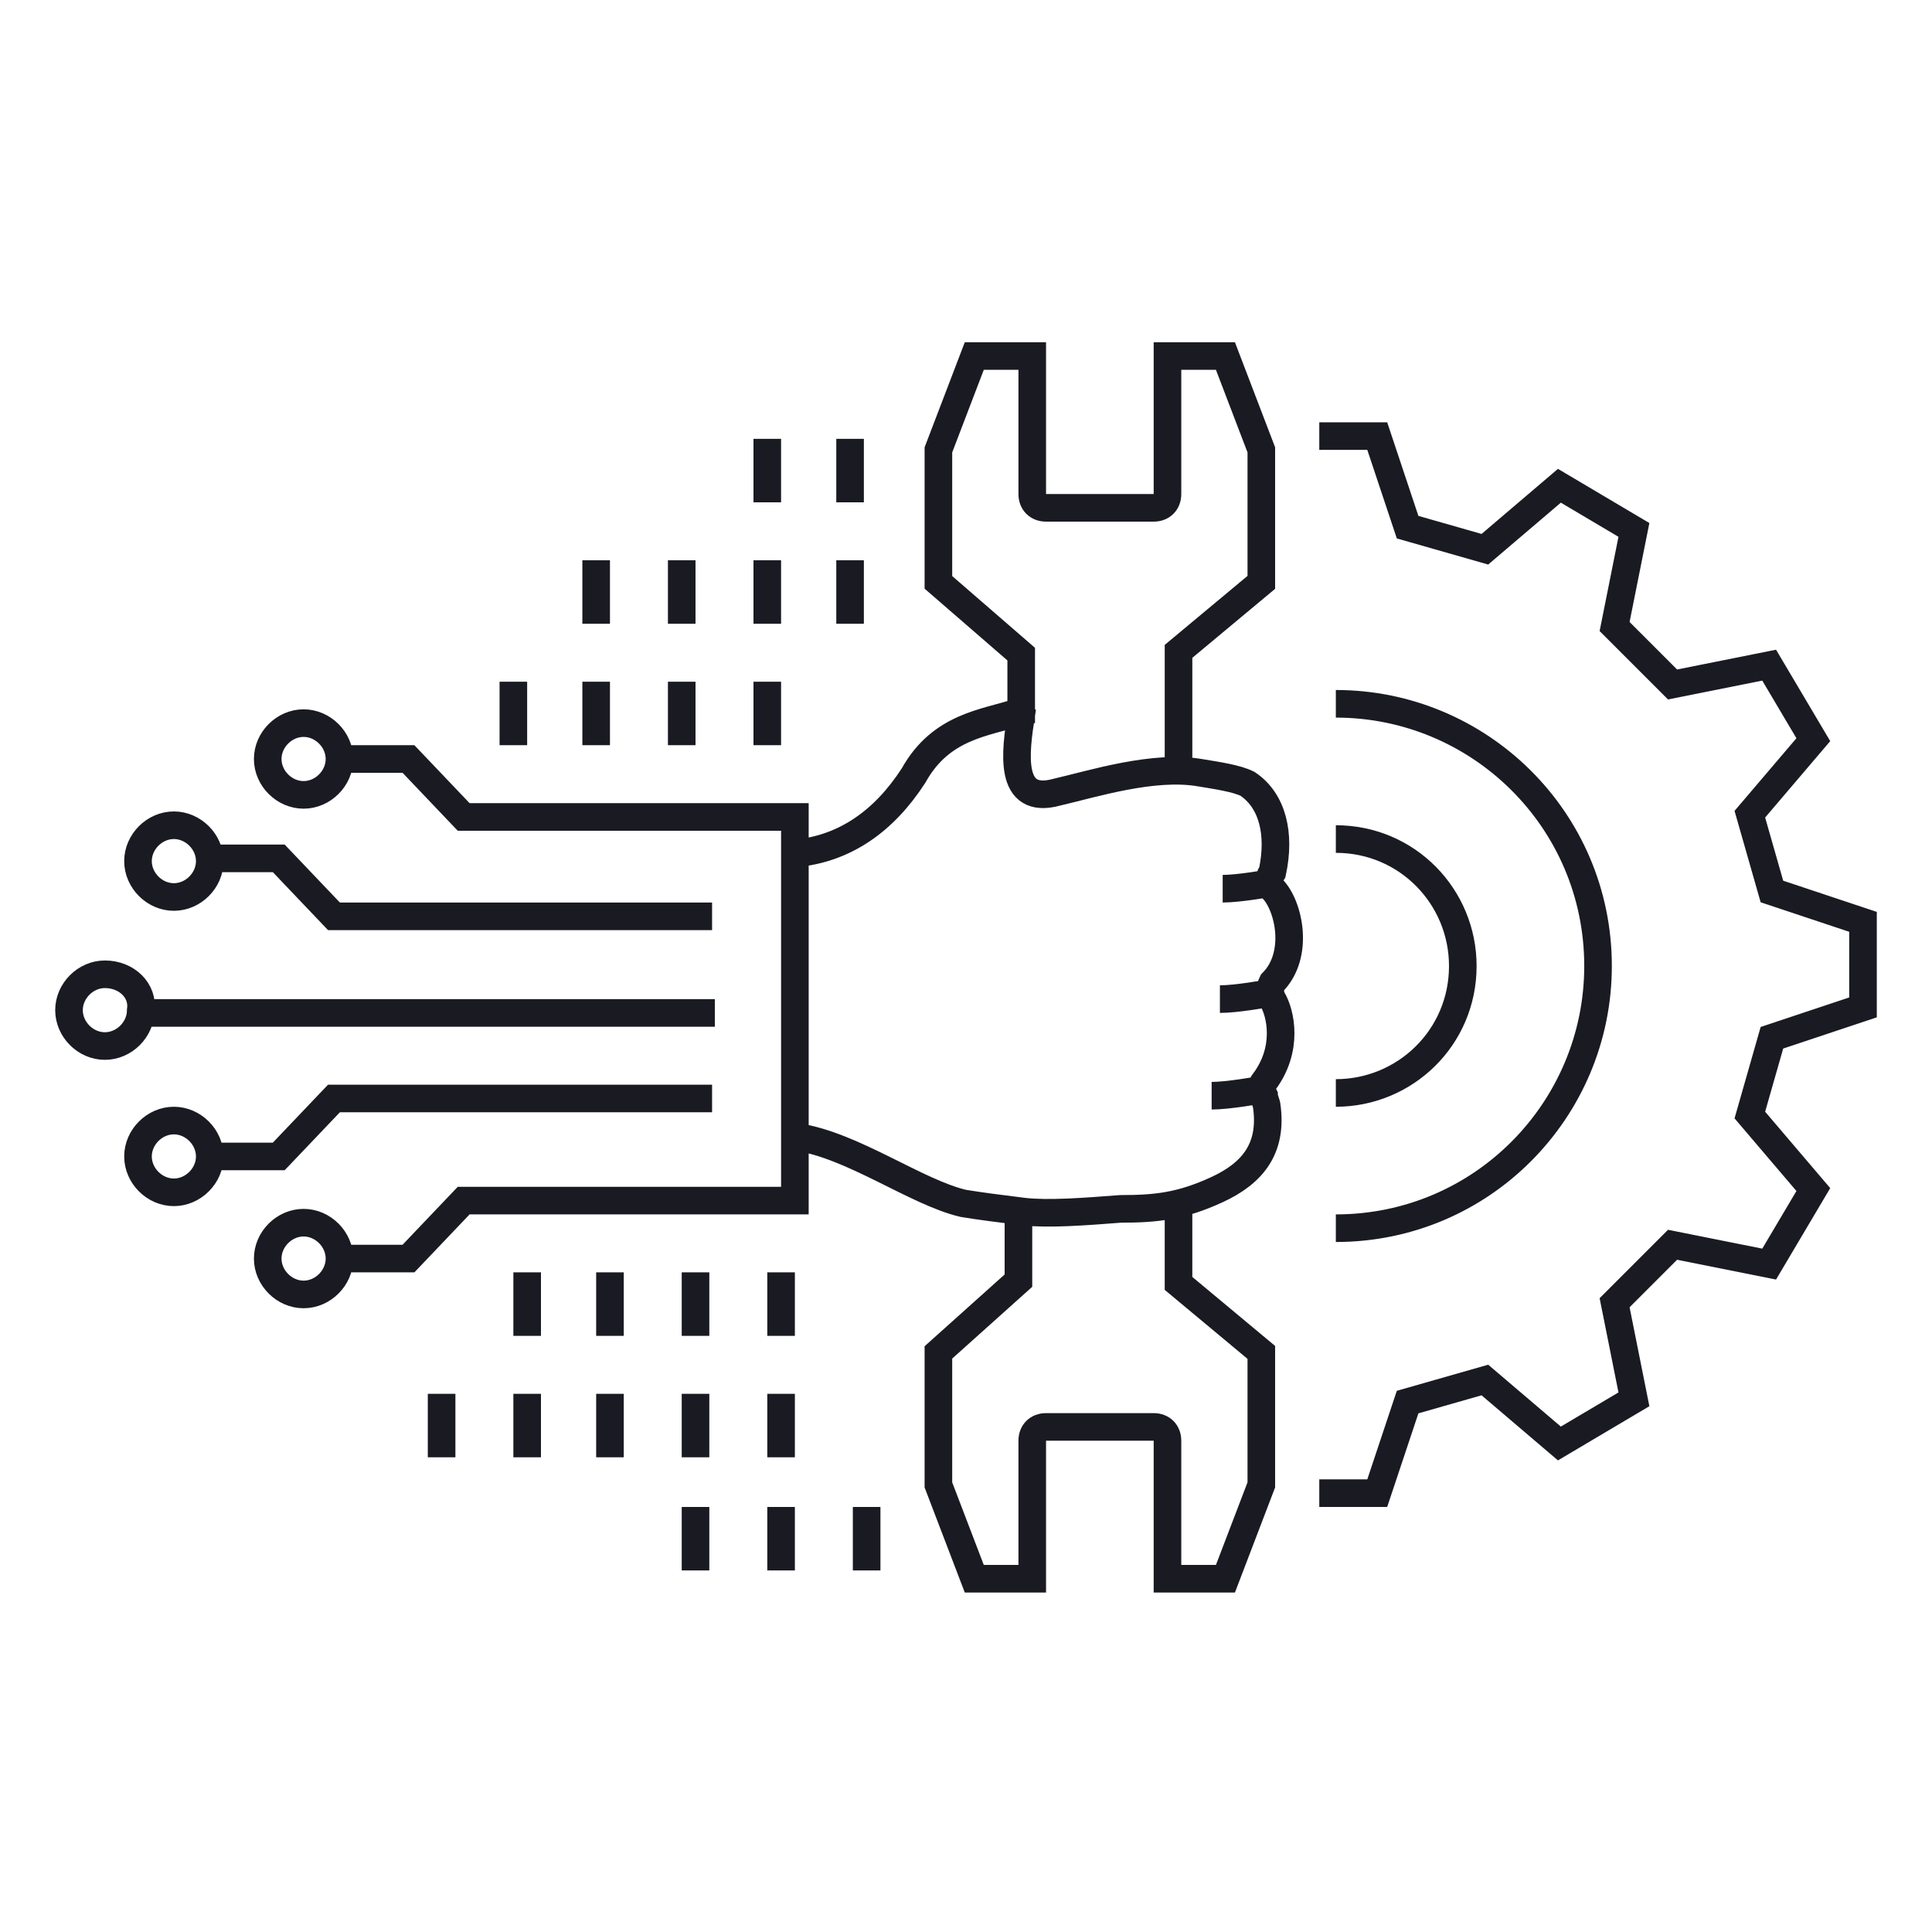<?xml version="1.0" encoding="utf-8"?>
<!-- Generator: Adobe Illustrator 26.0.2, SVG Export Plug-In . SVG Version: 6.00 Build 0)  -->
<svg version="1.1" id="Layer_1" xmlns="http://www.w3.org/2000/svg" xmlns:xlink="http://www.w3.org/1999/xlink" x="0px" y="0px"
	 viewBox="0 0 70 70" style="enable-background:new 0 0 70 70;" xml:space="preserve">
<style type="text/css">
	.st0{fill-rule:evenodd;clip-rule:evenodd;fill:none;stroke:#1A1A23;stroke-miterlimit:2.613;}
</style>
<path class="st0" d="M16,52.8v-2.3 M30.8,15.9v2.3 M27.8,15.9v2.3 M30.8,20.3v2.3 M27.8,20.3v2.3 M24.7,20.3v2.3 M21.6,20.3v2.3
	 M27.8,24.7V27 M24.7,24.7V27 M21.6,24.7V27 M18.6,24.7V27 M28.3,46.1v2.3 M25.2,46.1v2.3 M22.1,46.1v2.3 M31.4,54.6v2.3 M28.3,54.6
	v2.3 M25.2,54.6v2.3 M28.3,52.8v-2.3 M25.2,52.8v-2.3 M22.1,52.8v-2.3 M19.1,52.8v-2.3 M19.1,46.1v2.3 M48.4,39.6
	c2.5,0,4.6-2,4.6-4.6c0-2.5-2-4.6-4.6-4.6 M47.8,54.1h2.1l1.1-3.3l2.8-0.8l2.7,2.3l2.7-1.6l-0.7-3.5l2.1-2.1l3.5,0.7l1.6-2.7
	l-2.3-2.7l0.8-2.8l3.3-1.1v-3.1l-3.3-1.1l-0.8-2.8l2.3-2.7l-1.6-2.7l-3.5,0.7l-2.1-2.1l0.7-3.5l-2.7-1.6l-2.7,2.3l-2.8-0.8l-1.1-3.3
	h-2.1 M48.4,25.5c5.2,0,9.5,4.2,9.5,9.5c0,5.2-4.2,9.5-9.5,9.5 M11,28.8c-0.7,0-1.3-0.6-1.3-1.3s0.6-1.3,1.3-1.3
	c0.7,0,1.3,0.6,1.3,1.3S11.7,28.8,11,28.8L11,28.8L11,28.8z M11,44.3c-0.7,0-1.3,0.6-1.3,1.3c0,0.7,0.6,1.3,1.3,1.3
	c0.7,0,1.3-0.6,1.3-1.3C12.3,44.9,11.7,44.3,11,44.3L11,44.3L11,44.3z M12.3,45.6h2.5l2-2.1h12V29.6h-12l-2-2.1h-2.5 M7.6,31.1h2.5
	l2,2.1h13.7 M6.3,32.5c-0.7,0-1.3-0.6-1.3-1.3c0-0.7,0.6-1.3,1.3-1.3c0.7,0,1.3,0.6,1.3,1.3C7.6,31.9,7,32.5,6.3,32.5L6.3,32.5
	L6.3,32.5z M5.2,36.7h20.7 M3.8,35.3c-0.7,0-1.3,0.6-1.3,1.3c0,0.7,0.6,1.3,1.3,1.3c0.7,0,1.3-0.6,1.3-1.3
	C5.2,35.9,4.6,35.3,3.8,35.3L3.8,35.3L3.8,35.3z M7.6,41.9h2.5l2-2.1h13.7 M6.3,40.6c-0.7,0-1.3,0.6-1.3,1.3c0,0.7,0.6,1.3,1.3,1.3
	c0.7,0,1.3-0.6,1.3-1.3C7.6,41.2,7,40.6,6.3,40.6L6.3,40.6L6.3,40.6z M45.6,39.5c0,0-1.1,0.2-1.7,0.2 M45.9,36c0,0-1.1,0.2-1.7,0.2
	 M46,32c0,0-1.1,0.2-1.7,0.2 M28.9,41.2c2,0.3,4.3,2,6,2.4c0.6,0.1,1.4,0.2,2.2,0.3c0.9,0.1,2.2,0,3.5-0.1c1.3,0,2.2-0.1,3.5-0.7
	c1.3-0.6,2-1.5,1.8-3c0-0.1-0.1-0.3-0.1-0.4c-0.1-0.2-0.1-0.4,0-0.5c0.9-1.2,0.6-2.5,0.3-3c-0.1-0.2-0.1-0.4,0-0.6
	c1-1,0.6-2.8,0-3.4c-0.1-0.2-0.2-0.3,0-0.6c0.3-1.4,0-2.6-0.9-3.2c-0.4-0.2-1.1-0.3-1.7-0.4c-1.7-0.3-3.9,0.4-5.2,0.7
	c-1.8,0.5-1.5-1.5-1.3-2.8c0,0-0.1-0.1-0.1-0.1c-1.2,0.4-2.8,0.5-3.8,2.3c-1.1,1.7-2.5,2.6-4.1,2.8 M36.9,44c0,0.9,0,1.5,0,2.4
	L34,49l0,4.8l1.3,3.4l2.1,0l0-5c0-0.3,0.2-0.5,0.5-0.5l3.9,0c0.3,0,0.5,0.2,0.5,0.5l0,5l2.1,0l1.3-3.4l0-4.8l-3-2.5c0-1,0-1.7,0-2.7
	 M42.7,28.1c0-1.4,0-2.9,0-4.5l3-2.5l0-4.8l-1.3-3.4h-2.1l0,5c0,0.3-0.2,0.5-0.5,0.5l-3.9,0c-0.3,0-0.5-0.2-0.5-0.5l0-5l-2.1,0
	L34,16.3l0,4.8l3,2.6c0,0.9,0,1.7,0,2.5"/>
</svg>
